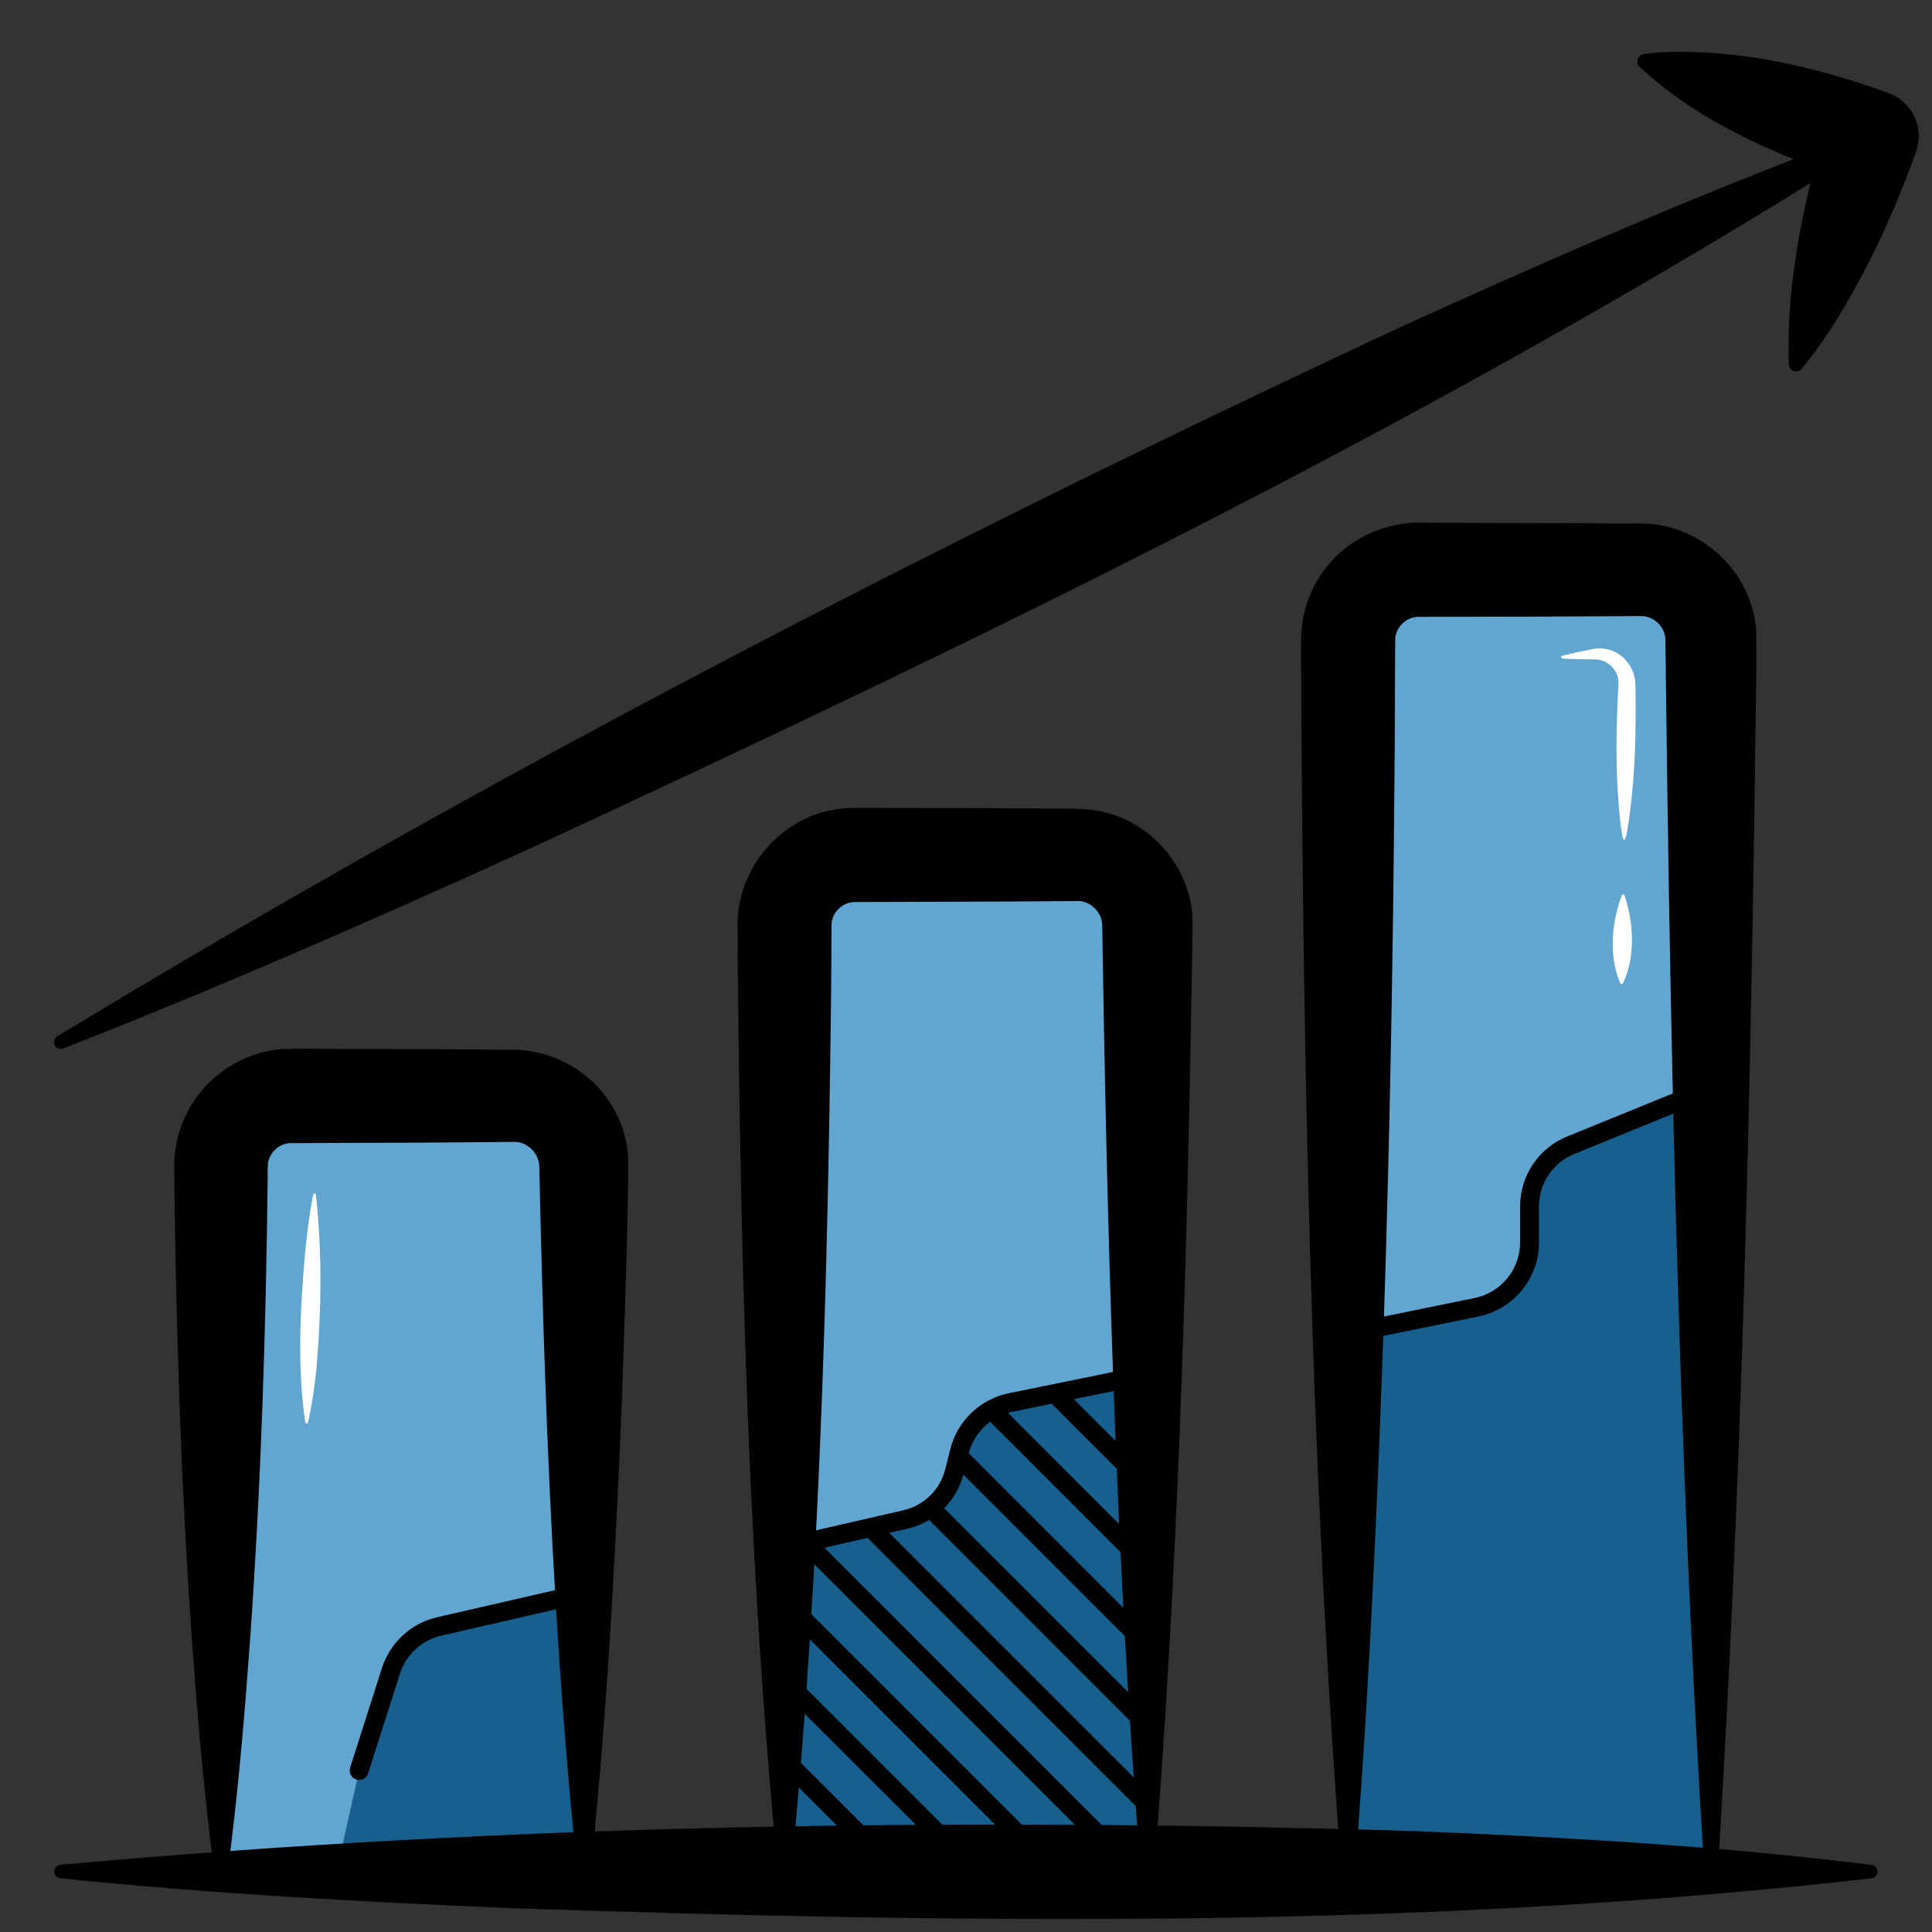 <svg width="48" height="48" viewBox="0 0 48 48" fill="none" xmlns="http://www.w3.org/2000/svg">
<rect x="0" y="0" width="48" height="48" fill="#333333" stroke="none"/>
<path d="M28.509 46.5V22.992C28.509 22.025 27.724 21.24 26.756 21.24H21.244C20.276 21.24 19.492 22.025 19.492 22.992V46.5" fill="#61A6D0"/>
<path d="M14.508 46.5V28.98C14.508 28.012 13.723 27.228 12.756 27.228H7.243C6.276 27.228 5.491 28.012 5.491 28.98V46.5" fill="#61A6D0"/>
<path d="M42.509 46.5V15.908C42.509 14.941 41.724 14.156 40.757 14.156H35.244C34.277 14.156 33.492 14.941 33.492 15.908V46.5" fill="#61A6D0"/>
<path d="M42.509 27.092L42.027 27.228L39.024 28.45C38.406 28.702 38.001 29.304 38.001 29.973V30.866C38.001 31.647 37.451 32.32 36.686 32.477L33.492 33.13V46.5H42.509V27.092Z" fill="#175F8C"/>
<path d="M28.509 34.149L25.104 34.846C24.485 34.972 23.993 35.444 23.84 36.057L23.717 36.549C23.567 37.149 23.093 37.614 22.49 37.752L19.493 38.44V46.5H28.509V34.149H28.509Z" fill="#175F8C"/>
<path d="M14.508 46.5V39.585L10.912 40.41C10.346 40.54 9.892 40.958 9.714 41.511L8.923 43.988L8.361 46.5H14.508Z" fill="#175F8C"/>
<path d="M46.5 46.333C45.238 46.175 43.974 46.046 42.711 45.938C43.25 37.102 43.471 28.27 43.599 19.425C43.601 18.483 43.654 16.584 43.63 15.664C43.528 14.162 42.183 12.959 40.68 13.007C39.223 12.995 36.921 12.993 35.463 12.988C34.042 12.905 32.757 13.807 32.411 15.197C32.267 15.708 32.344 16.64 32.328 17.169C32.384 26.592 32.568 36.036 33.248 45.44C31.753 45.402 30.258 45.374 28.762 45.355C29.297 38.191 29.5 31.011 29.617 23.831C29.62 23.555 29.632 23.153 29.629 22.881C29.61 21.623 28.664 20.465 27.439 20.179C27.004 20.054 26.261 20.101 25.814 20.087C24.415 20.072 22.685 20.078 21.28 20.07C21.194 20.073 21.027 20.069 20.928 20.087C19.452 20.225 18.284 21.561 18.326 23.037C18.325 23.238 18.331 23.629 18.329 23.83C18.395 31.023 18.576 38.214 19.221 45.382C17.738 45.41 16.255 45.45 14.773 45.502C15.112 42.002 15.294 38.495 15.443 34.985C15.512 32.923 15.596 30.86 15.61 28.798C15.525 27.175 14.125 25.991 12.518 26.082C11.268 26.064 9.817 26.065 8.559 26.059C8.101 26.061 7.499 26.045 7.04 26.061C6.241 26.114 5.471 26.518 4.973 27.143C4.542 27.674 4.313 28.363 4.329 29.046C4.368 32.948 4.494 36.846 4.768 40.741C4.895 42.501 5.042 44.26 5.262 46.02C4.007 46.114 2.753 46.216 1.499 46.331C1.422 46.34 1.358 46.401 1.349 46.481C1.34 46.574 1.406 46.656 1.499 46.666C5.243 47.048 8.993 47.253 12.749 47.409C23.998 47.784 35.297 47.945 46.499 46.666C46.573 46.656 46.635 46.597 46.644 46.52C46.657 46.43 46.593 46.344 46.5 46.333ZM34.644 19.425C34.659 18.272 34.653 17.015 34.664 15.858C34.687 15.575 34.939 15.334 35.223 15.326L35.745 15.324L38.002 15.32L40.258 15.309L40.78 15.306C41.045 15.306 41.289 15.501 41.357 15.757C41.383 15.83 41.377 15.97 41.379 16.041L41.392 17.169C41.433 20.502 41.485 23.834 41.561 27.166L38.937 28.235C38.227 28.524 37.767 29.207 37.767 29.974V30.867C37.767 31.534 37.294 32.114 36.64 32.248L34.384 32.709C34.528 28.282 34.611 23.839 34.644 19.425ZM28.253 45.35C27.96 45.347 27.666 45.344 27.372 45.341L20.484 38.453L21.553 38.208L28.217 44.871C28.229 45.031 28.242 45.19 28.253 45.35ZM28.167 44.159L22.092 38.084L22.541 37.981C22.736 37.936 22.919 37.861 23.085 37.762L28.073 42.751C28.104 43.221 28.134 43.689 28.167 44.159ZM28.029 42.043L23.457 37.472C23.682 37.244 23.849 36.958 23.935 36.636L27.947 40.647C27.973 41.112 28 41.578 28.029 42.043ZM27.909 39.947L24.069 36.106C24.15 35.787 24.341 35.512 24.599 35.322L27.839 38.562C27.861 39.023 27.885 39.486 27.909 39.947ZM27.805 37.865L25.043 35.102C25.078 35.091 25.115 35.082 25.151 35.075L26.134 34.874C26.141 34.885 26.15 34.895 26.16 34.906L27.745 36.491C27.764 36.95 27.784 37.407 27.805 37.865ZM27.716 35.799L26.679 34.762L27.669 34.56C27.683 34.973 27.699 35.387 27.716 35.799ZM20.648 24.738C20.652 24.436 20.653 24.133 20.654 23.831L20.659 22.969C20.667 22.672 20.925 22.422 21.218 22.411C22.972 22.404 24.97 22.403 26.721 22.386C27.056 22.358 27.367 22.63 27.384 22.967C27.442 26.673 27.52 30.38 27.652 34.086L25.057 34.616C24.352 34.761 23.785 35.303 23.611 36.001L23.488 36.493C23.359 37.011 22.956 37.405 22.436 37.524L20.275 38.02C20.501 33.597 20.596 29.167 20.648 24.738ZM19.993 42.578L22.752 45.336C22.318 45.339 21.885 45.345 21.451 45.35L19.899 43.798C19.932 43.392 19.963 42.985 19.993 42.578ZM19.848 44.409L20.795 45.356C20.451 45.361 20.108 45.366 19.764 45.373C19.793 45.052 19.821 44.731 19.848 44.409ZM5.723 45.986C5.941 44.239 6.087 42.49 6.213 40.743C6.484 36.908 6.608 33.07 6.651 29.228C6.653 29.18 6.649 29.016 6.653 28.972C6.652 28.678 6.909 28.412 7.201 28.401L9.998 28.39C10.479 28.389 10.957 28.386 11.438 28.381L12.798 28.37C13.05 28.375 13.293 28.565 13.369 28.809C13.412 28.93 13.398 29.102 13.404 29.227C13.479 32.657 13.589 36.084 13.788 39.508L10.859 40.18C10.216 40.328 9.691 40.81 9.49 41.439L8.699 43.916C8.66 44.04 8.728 44.171 8.851 44.211C8.874 44.218 8.899 44.222 8.922 44.222C9.022 44.222 9.113 44.158 9.145 44.059L9.937 41.582C10.088 41.11 10.481 40.748 10.964 40.637L13.816 39.982C13.928 41.83 14.07 43.676 14.245 45.52C11.403 45.628 8.561 45.781 5.723 45.986ZM23.412 45.335L20.037 41.96C20.066 41.549 20.093 41.139 20.12 40.729L24.721 45.33C24.285 45.33 23.848 45.333 23.412 45.335ZM25.386 45.332L20.158 40.104C20.183 39.69 20.207 39.276 20.23 38.862L26.704 45.336C26.265 45.333 25.825 45.333 25.386 45.332ZM33.742 45.453C33.942 42.794 34.08 40.134 34.2 37.475C34.263 36.05 34.318 34.622 34.367 33.191L36.734 32.707C37.604 32.529 38.236 31.756 38.236 30.868V29.975C38.236 29.399 38.58 28.887 39.114 28.67L41.572 27.668C41.715 33.75 41.938 39.83 42.307 45.906C39.959 45.715 37.607 45.594 35.251 45.497C34.748 45.479 34.245 45.466 33.742 45.453Z" fill="black"/>
<path d="M46.918 2.312C45.474 1.785 43.982 1.405 42.438 1.308C41.919 1.28 41.394 1.268 40.841 1.341C40.692 1.356 40.625 1.557 40.735 1.659C41.849 2.699 43.173 3.392 44.559 3.955C41.258 5.236 38.021 6.661 34.799 8.125C23.392 13.444 12.184 19.219 1.419 25.75C1.352 25.792 1.322 25.877 1.352 25.954C1.386 26.04 1.483 26.083 1.569 26.049C5.486 24.519 9.328 22.827 13.153 21.089C24.004 16.062 34.805 10.845 44.983 4.546C44.623 6.021 44.392 7.53 44.443 9.059C44.447 9.216 44.663 9.289 44.761 9.165C45.429 8.351 45.941 7.464 46.417 6.544C46.877 5.64 47.266 4.712 47.605 3.767C47.816 3.174 47.509 2.524 46.918 2.312Z" fill="black"/>
<path d="M40.36 22.245C40.591 22.913 40.637 23.78 40.322 24.428C40.309 24.455 40.267 24.455 40.255 24.427C39.963 23.769 40.04 22.904 40.294 22.244C40.305 22.214 40.35 22.215 40.36 22.245Z" fill="white"/>
<path d="M38.812 16.294C39.051 16.231 39.293 16.181 39.535 16.133C39.662 16.102 39.826 16.102 39.96 16.138C40.355 16.234 40.64 16.625 40.631 17.032C40.633 17.06 40.632 17.14 40.634 17.169C40.647 18.151 40.627 19.134 40.505 20.11C40.376 21.11 40.32 21.143 40.225 20.105C40.133 19.08 40.153 18.05 40.208 17.024C40.247 16.701 39.973 16.39 39.646 16.384C39.372 16.376 39.094 16.381 38.818 16.361C38.781 16.36 38.775 16.302 38.812 16.294Z" fill="white"/>
<path d="M7.848 29.677C8.003 31.092 7.987 32.517 7.868 33.933C7.82 34.406 7.76 34.877 7.651 35.343C7.643 35.377 7.589 35.377 7.584 35.341C7.379 33.931 7.459 32.501 7.583 31.087C7.633 30.617 7.688 30.146 7.781 29.676C7.787 29.64 7.844 29.64 7.848 29.677Z" fill="white"/>
</svg>
